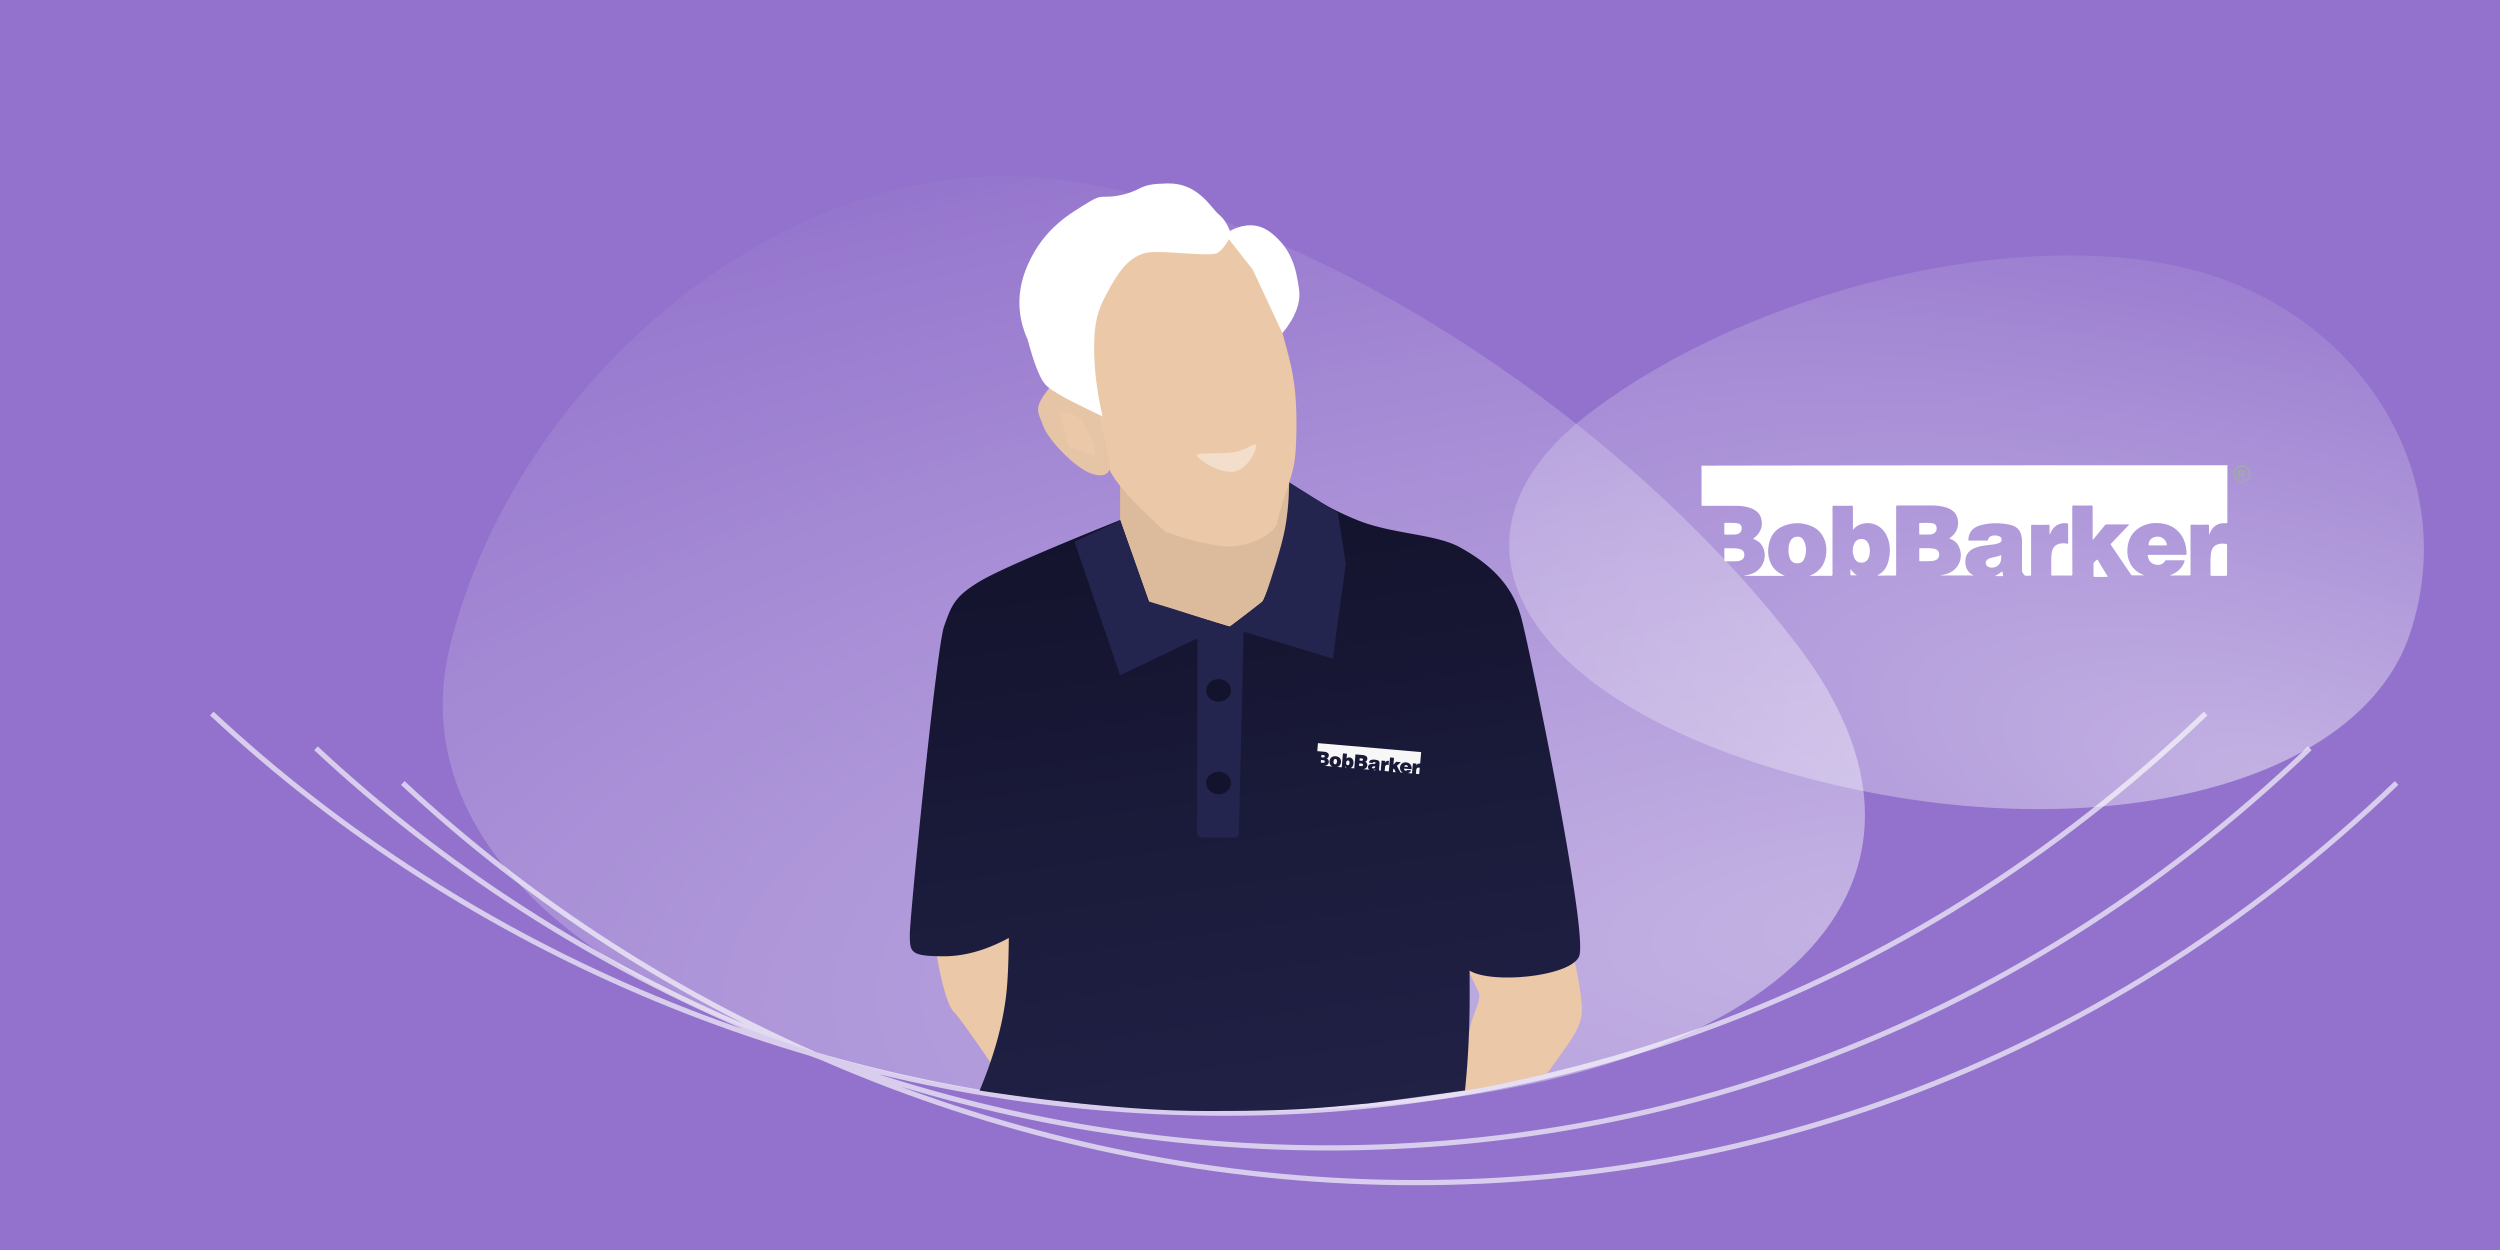 <?xml version="1.0" encoding="UTF-8"?><svg width="1440" height="720" xmlns="http://www.w3.org/2000/svg"><defs><radialGradient cx="93.107%" cy="80.797%" fx="93.107%" fy="80.797%" r="99.481%" gradientTransform="matrix(-.059 -.996 1.637 -.224 -.337 1.916)" id="a"><stop stop-color="#FFF" offset="0%"/><stop stop-color="#FFF" stop-opacity="0" offset="100%"/></radialGradient><radialGradient cx="93.107%" cy="80.797%" fx="93.107%" fy="80.797%" r="101.815%" gradientTransform="matrix(0 -1 1.645 0 -.398 1.739)" id="b"><stop stop-color="#FFF" offset="0%"/><stop stop-color="#FFF" stop-opacity="0" offset="100%"/></radialGradient><linearGradient x1="58.655%" y1="172.209%" x2="33.012%" y2="6.029%" id="c"><stop stop-color="#2B2B59" offset="0%"/><stop stop-color="#13132D" offset="100%"/></linearGradient></defs><g fill="none" fill-rule="evenodd"><path fill="#FFF" d="M0 0h1440v720H0z"/><path fill="#9272CC" d="M-199 720h1838V0H-199z"/><path d="M716.53 640.055c290.15 0 432.586-120.56 318.138-269.278C920.217 222.06 715.591 101.5 577.62 101.5S297.214 222.06 259.483 370.777C221.75 519.495 426.378 640.055 716.529 640.055z" fill="url(#a)" style="mix-blend-mode:soft-light" opacity=".458"/><path d="M1081.517 468.345c168.58 0 309.798-76.165 315.42-170.118 5.624-93.954-72.422-170.119-174.318-170.119-101.896 0-243.115 76.165-315.42 170.119-72.306 93.953 5.74 170.118 174.318 170.118z" fill="url(#b)" style="mix-blend-mode:soft-light" opacity=".458" transform="rotate(15 1138.722 298.227)"/><g fill-rule="nonzero" opacity=".644" stroke="#FFF" stroke-width="3"><path d="M122 411c296.43 277.117 798.531 335.367 1148.46 0M182 431c296.43 277.117 798.531 335.367 1148.46 0M232 451c296.43 277.117 798.531 335.367 1148.46 0"/></g><g fill-rule="nonzero"><path d="M645.182 276.172v23.385l13.328 46.407 23.458 8.288 26.201 6.858 17.538-10.425c8.763-14.306 13.946-24.329 15.548-30.067 6.769-24.233 2.127-40.34 1.437-42.49-1.402-4.37-6.223 28.505-22.452 32.295-16.23 3.789-24.855 1.415-33.275-.418-5.613-1.223-10.718-2.887-15.314-4.994l-26.469-28.84z" fill="#DCBB9D"/><path d="M638.2 268.653c2.943 7.94 13.958 20.464 33.042 37.571 11.103 4.148 21.676 6.866 31.72 8.153 15.065 1.932 28.367-5.878 31.387-10.7 3.02-4.82-.82 2.555 4.513-14.65 5.332-17.204 7.9-18.343 7.9-45.538 0-27.195-4.7-37.921-8.299-52.786-2.398-9.91-5.688-18.583-9.87-26.02l-20.611-28.205-8.66 8.649-40.013-4.864-28.285 17.752c-2.61 8.602-4.284 15.155-5.024 19.66-1.11 6.755-1.405 3.814.17 22.381a400.427 400.427 0 004.854 36.86c1.84 13.217 4.231 23.796 7.175 31.737z" fill="#EBC8A7"/><path d="M639.5 268.014c-.38 5.342-3.834 6.989-10.365 4.94-9.795-3.071-25.482-19.818-28.142-27.399-2.66-7.58-5.762-9.613 1.042-18.961 4.536-6.233 5.736-7.722 3.599-4.468l26.865 13.55 7.001 32.338z" fill="#E6C5A7"/><path d="M602.124 221.502c-3.144-3.532-6.534-12.136-10.17-25.814-6.387-14.175-6.387-28.531 0-43.07 9.579-21.806 25.418-30.093 34.696-35.911 9.278-5.818 7.92-1.682 20.14-4.617s8.212-6.14 25.877-6.437c17.665-.297 24.907 14.248 29.49 17.976 3.056 2.486 5.392 6.372 7.009 11.658-2.45 5.071-5.025 8.51-7.726 10.32-4.052 2.714-33.601-1.927-41.5.08-7.897 2.006-13.682 7.58-20.202 19.272-6.521 11.69-9.518 17.901-9.518 35.716 0 11.876 1.61 24.945 4.83 39.207-10.041-4.791-16.81-8.132-20.309-10.023-6.654-3.597-10.86-6.383-12.617-8.357z" fill="#FFF"/><path d="M705.41 134.719c10.377-6.503 19.436-6.6 27.178-.292 11.612 9.461 14.014 20.45 15.653 32.182 1.093 7.821-2.097 16.248-9.57 25.279l-17.062-36.526-16.2-20.643z" fill="#FFF"/><path d="M538.503 544.487c3.675 22.121 7.35 34.944 11.024 38.47 2.408 2.31 10.751 13.966 25.03 34.968l12.098-62.831-4.282-18.03-43.87 7.423zM905.767 547.787c3.81 17.183 5.606 28.765 5.389 34.744-.326 8.97-6.254 16.452-12.62 25.454-4.243 6.002-6.768 9.47-7.574 10.403l-28.167 6.399-21.13 3.895c1.892-19.839 3.95-33.473 6.173-40.902 1.758-5.875 5.552-12.623 3.826-16.391-6.83-14.904-12.577-25.382-17.243-31.435l9.219-21.437 19.982 31.403 42.145-2.133z" fill="#EBC8A7"/><path d="M121.182 194.534c-44.61 17.94-71.661 29.784-81.152 35.53-14.237 8.619-15.998 13.657-20.29 25.88C15.448 268.166.053 422.98.053 433.277c0 10.298.257 12.533 19.687 12.533 12.953 0 26.579-4.177 40.877-12.533l-4.74-82.184c1.708 58.013 1.708 96.001 0 113.965-1.71 17.965-6.922 37.333-15.64 58.104a1149.642 1149.642 0 0036.16 4.987c36.652 4.45 68.288 6.77 93.145 6.77 8.895 0 31.053.114 51.516-.873 18.64-.899 35.862-2.886 40.597-3.239 4.075-.303 23.467-2.874 58.177-7.713 1.8-17.35 2.7-35.622 2.7-54.814s-.093-38.628-.278-58.308c-4.961 19.155-5.902 32.762-2.822 40.821 4.62 12.089 60.764 8.137 66.153-4.983 5.389-13.12-27.52-172.255-33.096-194.165-5.577-21.91-21.395-33.524-35.529-41.374-14.134-7.85-39.032-7.499-59.26-15.737-13.486-5.493-26.255-12.505-38.306-21.036-1.22 17.198-2.789 29.8-4.707 37.807-1.918 8.006-5.797 18.217-11.64 30.633l-18.696 14.006-46.522-14.006-16.647-47.404z" fill="url(#c)" transform="translate(524 105)"/><path d="M689.796 365.132l-.262 114.686a2.6 2.6 0 002.6 2.606h18.847a2.6 2.6 0 002.6-2.54l2.742-117.416-12.026-2.258c-4.324.78-7.63 1.825-9.921 3.134-2.29 1.309-3.817 1.905-4.58 1.788z" fill="#24254E"/><path d="M618.908 312.023l26.274 76.936 60.068-28.741-29.764-9.545-13.673-4.192-16.631-46.793M708.339 361.387l59.34 17.974 7.502-54.365-4.557-29.67-27.037-16.867-1.023-.638c-.137 11.13-1.13 20.956-2.98 29.476s-5.719 21.358-11.609 38.51l-19.636 15.58z" fill="#24254E"/><path d="M689.351 262.298c-.165-1.824 9.91-.738 19.35-1.608 9.44-.87 13.89-6.387 14.745-4.222.855 2.165-4.882 14.614-13.533 15.292-8.65.677-20.397-7.639-20.562-9.462z" fill="#FFF" opacity=".408"/><path d="M701.888 457.504c-3.952 0-7.156-2.912-7.156-6.504 0-3.592 3.204-6.504 7.156-6.504 3.952 0 7.155 2.912 7.155 6.504 0 3.592-3.203 6.504-7.155 6.504zm0-53.331c-3.952 0-7.156-2.912-7.156-6.504 0-3.592 3.204-6.504 7.156-6.504 3.952 0 7.155 2.912 7.155 6.504 0 3.592-3.203 6.504-7.155 6.504z" fill="#13132D"/><path fill="#EBC8A7" d="M623.194 241.44l7.336 16.066v4.794l-14.668-4.794-5.695-19.83h5.695"/></g><g opacity=".961" fill="#FFF"><path d="M818.603 433.203c-.007.074-.026.132-.033.206l-.548 6.268c-.014.163-.046.19-.219.16-.735-.11-1.397.101-1.867.969-.034.056-.054.114-.117.168l.084-.96c.011-.134 0-.18-.144-.192-.596-.037-1.19-.09-1.77-.155-.13-.011-.163.03-.173.149l-.476 5.44c-.02.237-.02.237-.267.215l-2.117-.185c.166-.06.285-.094.407-.143.635-.243 1.11-.663 1.399-1.293.053-.114.057-.159-.088-.172l-1.928-.168c-.058-.005-.116-.01-.166.06-.282.377-.668.448-1.082.337-.427-.127-.708-.42-.786-.873-.058-.333-.058-.333.26-.305l3.916.343c.145.012.206-.012.205-.176.044-.995-.138-1.92-.816-2.694-.438-.5-1.011-.803-1.654-.964-.831-.192-1.637-.173-2.427.175-1.035.476-1.591 1.321-1.749 2.454a3.1 3.1 0 00.074 1.333c.21.763.673 1.325 1.356 1.698.056.034.11.069.223.123-.493-.043-.928-.08-1.363-.119-.073-.006-.112-.054-.137-.101-.656-1.19-1.31-2.394-1.966-3.584-.05-.094-.018-.135.046-.19l2.06-1.845c.048-.04.097-.096.176-.164l-.653-.057-1.842-.16a.35.35 0 00-.333.134l-1.35 1.401c-.031.027-.064.07-.128.123l.019-.207.313-3.578c.014-.162-.027-.196-.187-.21a41.47 41.47 0 01-1.914-.167c-.145-.013-.19.013-.205.176a1350.65 1350.65 0 00-.656 7.66c-.014.162-.047.204-.22.188a45.983 45.983 0 00-2.016-.176c-.13-.011-.186-.046-.159-.193.075-.693.107-1.39.196-2.068.04-.295.108-.572.262-.826.205-.34.525-.49.907-.517.236-.024.468-.004.695.076.099.038.158.029.17-.104l.18-2.07c.009-.089-.002-.135-.102-.158-.832-.177-1.532.134-1.95.902a.89.89 0 01-.15.21c.03-.325.058-.65.085-.96.011-.134-.014-.18-.146-.177a34.847 34.847 0 01-1.754-.154c-.13-.011-.177.014-.19.162l-.474 5.426c-.022.251-.022.251-.269.23l-.145-.013c-.101-.009-.264.007-.303-.041-.102-.173-.28-.308-.274-.546.008-.088.002-.193.01-.282l.28-3.193a2.63 2.63 0 00-.03-.673c-.11-.74-.588-1.124-1.243-1.316-1.054-.315-2.127-.41-3.21-.22-.594.111-1.113.364-1.398.95-.088.17-.12.361-.167.566-.022.087-.011.133.105.143l1.986.174c.087.007.119-.02.141-.107a.54.54 0 01.428-.38 1.27 1.27 0 01.838.103c.17.075.26.202.257.41-.003.194-.129.302-.295.362-.346.118-.697.118-1.049.131-.586.024-1.186.03-1.757.204-.675.21-1.108.648-1.2 1.37-.108.72.088 1.319.724 1.732.014.016.028.017.055.05l-3.8-.333c.282-.05.547-.071.8-.124a2.25 2.25 0 001.634-2.97 1.589 1.589 0 00-.85-.969c-.043-.018-.099-.053-.14-.071 0 0-.014-.016-.013-.031.218-.145.42-.291.597-.47.643-.673.739-1.767.23-2.467-.301-.399-.735-.616-1.19-.76a5.791 5.791 0 00-1.321-.264l-3.814-.334c-.16-.014-.192.028-.207.19l-.667 7.63c-.014.162-.05.233-.237.202-.637-.07-1.262-.11-1.9-.166-.013-.016.003-.03.019-.043.757-.307 1.188-.895 1.415-1.65.303-.956.358-1.92-.011-2.876-.6-1.497-2.078-1.805-3.063-1.4-.243.098-.447.26-.637.436-.055-.05-.02-.106-.016-.15.07-.813.142-1.626.212-2.425.011-.133 0-.178-.146-.176a44.67 44.67 0 01-1.986-.174c-.145-.013-.164.03-.175.163l-.67 7.658c-.015.163-.049.22-.223.204-.782-.083-1.551-.135-2.334-.204.05-.07.122-.064.168-.09 1.04-.37 1.634-1.138 1.86-2.22a3.47 3.47 0 00-.017-1.64c-.208-.793-.668-1.385-1.38-1.76-1.007-.52-2.064-.627-3.147-.275-1.022.328-1.614 1.08-1.866 2.116a3.447 3.447 0 00-.051 1.59c.158.862.644 1.486 1.382 1.908.055.035.097.053.153.088.014.001.013.016.026.032l-4.655-.407c.34-.045.636-.079.95-.156 1.406-.383 2.105-2.02 1.38-3.26-.177-.314-.354-.463-.87-.747.189-.147.373-.25.534-.415.512-.507.696-1.116.583-1.826-.084-.544-.415-.93-.874-1.194-.585-.334-1.217-.464-1.87-.521-1.23-.123-2.464-.216-3.682-.322-.145-.013-.186-.046-.173-.194l.37-4.228c.006-.074-.003-.135.003-.209 19.827 1.69 39.65 3.425 59.474 5.159zM817.606 444.063l-.146 1.671c-.01.118-.043.16-.174.149l-1.566-.137c-.072-.007-.145-.013-.134-.131.083-.783.093-1.571.234-2.348.105-.528.332-.955.899-1.084.299-.078.603-.051.917.036.1.023.125.07.116.174l-.146 1.67z"/><path d="M768.14 438.538c.012-.311.1-.661.287-.958.204-.324.494-.463.871-.43.363.032.576.259.68.58.245.708.17 1.401-.18 2.056-.16.329-.463.451-.826.42a.815.815 0 01-.74-.557c-.131-.34-.144-.698-.093-1.11zM777.325 439.504c-.04.28-.091.543-.23.8-.174.312-.437.483-.801.466-.393-.02-.654-.207-.783-.575-.2-.554-.181-1.104.084-1.632.178-.357.473-.554.879-.519.391.035.649.266.773.679.08.26.087.514.078.781zM782.864 440.414l.054-.62c.007-.075.025-.118.112-.11.492.058 1.003.058 1.49.175.5.118.69.462.562.928-.083.276-.284.407-.552.458-.282.05-.557.026-.833.002l-.769-.067c-.116-.01-.142-.043-.118-.145.032-.206.036-.414.054-.62zM761.703 437.833c.261.023.596.037.907.154.354.135.51.357.477.727-.03.354-.24.575-.61.632-.223.04-.455.02-.673 0l-.884-.077c-.102-.009-.158-.029-.147-.162.05-.413.071-.813.108-1.227.009-.103.04-.13.142-.122.201.033.404.05.68.075zM783.92 436.83c.188.017.434.038.678.09.3.07.476.235.498.49.028.345-.111.601-.4.725a.976.976 0 01-.46.079l-1.044-.092c-.087-.007-.129-.026-.12-.13l.096-1.093c.009-.104.055-.13.14-.107.19.002.38.018.611.038zM761.725 436.244l-.565-.05c-.087-.007-.13-.025-.12-.129l.095-1.094c.008-.089.026-.132.128-.123.419.052.842.059 1.244.139.359.076.534.24.552.54.01.388-.158.641-.531.728-.283.065-.57-.005-.803-.01zM803.134 444.772l-.682-.06c-.087-.007-.115-.025-.106-.128l.123-1.405c.012-.133.119-.183.198-.25.27-.245.284-.244.43.097.272.56.53 1.119.804 1.664.062.125.03.152-.099.125-.218-.019-.45-.024-.668-.043zM792.115 441.278c0 .343-.043.652-.227.919-.288.451-1 .583-1.424.248a.498.498 0 01.085-.812c.2-.117.422-.142.629-.169.325-.046.62-.08.937-.186zM809.908 441.716l-.913-.08c-.117-.01-.127-.055-.104-.157.106-.542.54-.832 1.149-.764.478.042.905.511.907.988.004.12-.053.1-.125.093l-.914-.08zM774.94 441.374c.178.314.388.585.661.803l-.638-.056c-.073-.006-.085-.037-.08-.096l.058-.65zM791.199 443.63c.183-.089.32-.152.472-.228.139-.077.264-.17.418-.261.015.165.016.314.048.451.02.106-.04.116-.112.11l-.826-.073z"/></g><g><path d="M1283.034 268c0 .37-.074.667-.074 1.038v31.444c0 .816-.147.964-1.034.89-3.769-.222-7.02 1.113-9.015 5.636-.148.297-.222.594-.517.89v-4.82c0-.668-.074-.89-.813-.89-3.03.074-6.06.074-9.015 0-.665 0-.813.222-.813.816v27.29c0 1.187 0 1.187-1.256 1.187h-10.788c.812-.37 1.404-.593 1.995-.89 3.103-1.483 5.32-3.782 6.502-7.045.222-.593.222-.816-.517-.816h-9.828c-.295 0-.59 0-.813.371-1.256 2.002-3.177 2.522-5.32 2.15-2.217-.444-3.768-1.779-4.36-4.004-.443-1.631-.443-1.631 1.183-1.631h19.95c.74 0 1.035-.149.961-.964-.221-4.97-1.551-9.493-5.32-13.053-2.438-2.299-5.468-3.56-8.793-4.079-4.286-.593-8.35-.148-12.192 1.929-5.025 2.818-7.464 7.267-7.76 12.978-.147 2.299.149 4.524.962 6.6 1.403 3.708 3.99 6.304 7.61 7.861.296.148.592.297 1.183.52h-6.946c-.37 0-.591-.223-.74-.446-3.842-5.636-7.684-11.346-11.526-16.983-.296-.445-.148-.667.147-.964 3.178-3.337 6.43-6.748 9.606-10.085.222-.223.444-.52.813-.89h-12.709c-.74 0-1.183.222-1.626.815l-6.207 7.565c-.148.148-.295.37-.591.667v-1.038-17.947c0-.816-.222-.964-1.035-.964-3.25.074-6.502.074-9.753 0-.74 0-.961.148-.961.964 0 12.83 0 25.66.074 38.415 0 .816-.148 1.038-1.035 1.038-3.399-.074-6.872-.074-10.27 0-.666 0-.961-.148-.887-.89.073-3.485-.074-6.97.073-10.382.074-1.483.296-2.892.961-4.227.887-1.78 2.439-2.67 4.36-2.966 1.182-.223 2.364-.223 3.547.074.517.148.812.074.812-.594v-10.382c0-.445-.073-.668-.59-.742-4.286-.519-7.686 1.335-9.459 5.34a4.43 4.43 0 01-.665 1.112v-4.82c0-.668-.148-.89-.813-.816-2.956.074-5.985.074-8.94 0-.666 0-.888.148-.888.89v27.217c0 1.26 0 1.26-1.256 1.26h-.739c-.517 0-1.33.149-1.551-.074-.592-.815-1.552-1.409-1.626-2.595 0-.445-.074-.964-.074-1.41v-16.018c0-1.112-.148-2.225-.443-3.337-.887-3.634-3.473-5.34-6.872-6.007-5.468-1.112-10.936-1.112-16.33.297-2.956.815-5.469 2.299-6.651 5.34-.37.889-.443 1.853-.591 2.891-.074.445 0 .668.591.668h10.123c.444 0 .591-.149.665-.593.222-1.039.961-1.78 1.995-2.077 1.404-.445 2.882-.37 4.286.148.887.297 1.404.89 1.478 1.929.074.964-.517 1.557-1.33 1.928-1.7.741-3.473.89-5.246 1.112-2.956.37-5.986.668-8.794 1.78-3.325 1.335-5.32 3.708-5.468 7.342-.221 3.634 1.035 6.526 4.434 8.306.074.074.148.074.295.222h-19.36c1.405-.37 2.735-.593 3.99-.964 6.651-2.15 9.829-9.196 6.947-15.5-.96-2.15-2.513-3.633-4.73-4.449-.221-.074-.517-.222-.738-.297 0 0-.074-.074-.074-.148 1.034-.816 1.995-1.631 2.808-2.596 2.955-3.633 2.955-9.121.074-12.384-1.7-1.854-3.99-2.744-6.355-3.263-2.217-.52-4.508-.742-6.798-.742h-19.434c-.813 0-.96.223-.96 1.038v38.267c0 .816-.149 1.187-1.11 1.112-3.25-.074-6.428 0-9.68 0-.073-.074 0-.148.075-.222 3.694-1.854 5.616-4.969 6.428-8.825 1.109-4.895.961-9.715-1.33-14.313-3.694-7.194-11.305-8.084-16.108-5.636-1.183.593-2.143 1.483-3.03 2.447-.295-.222-.148-.52-.148-.742v-12.162c0-.667-.074-.89-.812-.816-3.4.075-6.725.075-10.124 0-.739 0-.813.223-.813.89v38.415c0 .816-.147 1.113-1.034 1.113-3.99-.074-7.907 0-11.897 0 .222-.371.591-.371.813-.52 5.099-2.298 7.759-6.377 8.424-11.865.37-2.744.148-5.488-.813-8.158-1.404-3.856-3.99-6.6-7.759-8.157-5.32-2.151-10.714-2.225-16.035 0-5.024 2.076-7.684 6.08-8.497 11.346-.444 2.67-.37 5.34.443 7.935 1.182 4.228 3.916 7.12 7.833 8.9.295.148.517.222.813.37.074 0 .074.075.147.149h-23.72c1.7-.371 3.178-.668 4.73-1.187 6.946-2.521 9.754-10.976 5.542-16.834-1.035-1.483-1.995-2.15-4.73-3.337.888-.816 1.774-1.41 2.513-2.3 2.365-2.743 3.03-5.858 2.143-9.344-.665-2.67-2.512-4.45-4.95-5.562-3.104-1.409-6.356-1.78-9.68-1.78-6.282-.074-12.563 0-18.77 0-.738 0-.96-.148-.96-.89v-21.21c0-.37-.074-.667-.074-1.038 101.011-.222 202.023-.222 303.034-.222z" fill="#FFF"/><path d="M1296.349 274.526c-.517.593-.739 1.41-1.256 1.928-1.552 1.558-3.843 2.003-5.838 1.039-1.921-.89-2.956-2.819-2.808-5.118.148-2.002 1.626-3.633 3.769-4.227.074 0 .148-.074.148-.148h2.29c1.774.667 3.03 1.78 3.695 3.56v2.966zm-8.941-1.335c.148 2.3 1.995 4.079 4.138 4.005 2.217-.148 3.916-2.002 3.842-4.301-.147-2.374-1.92-4.005-4.285-3.857-2.143 0-3.769 1.928-3.695 4.153z" fill="#A1A8B0" fill-rule="nonzero"/><path d="M1282.8 322.498v8.38c0 .594-.148.816-.813.816h-7.98c-.37 0-.74 0-.74-.593.074-3.93-.221-7.861.148-11.792.296-2.67 1.257-4.894 4.064-5.784 1.478-.52 3.03-.52 4.656-.223.517.075.665.297.665.816v8.38zM1030.205 316.538c-.074-1.557.222-3.337 1.034-4.894.887-1.706 2.291-2.522 4.212-2.522 1.848 0 3.03 1.039 3.695 2.596 1.552 3.411 1.478 6.897 0 10.308-.665 1.706-2.143 2.448-3.99 2.448-1.848 0-3.178-.816-3.99-2.448-.813-1.631-1.035-3.411-.961-5.488zM1077.084 317.346c-.073 1.409-.221 2.744-.812 4.079-.74 1.631-1.996 2.595-3.843 2.67-1.995.074-3.399-.742-4.212-2.522-1.256-2.67-1.404-5.414-.295-8.158.739-1.854 2.143-2.966 4.212-2.966 1.995 0 3.399 1.038 4.211 3.04.518 1.261.666 2.522.74 3.857zM1105.497 319.463v-3.115c0-.37.074-.593.517-.593 2.512.074 5.099-.148 7.61.223 2.587.37 3.696 2.002 3.252 4.375-.295 1.41-1.256 2.15-2.586 2.521-1.404.371-2.808.371-4.212.371h-3.916c-.591 0-.74-.148-.665-.667.074-1.038 0-2.077 0-3.115zM997.346 315.83c1.33 0 3.03-.075 4.656.37 1.847.52 2.734 1.557 2.734 3.411 0 1.78-.961 2.967-2.808 3.412-1.109.296-2.291.296-3.4.296h-4.507c-.517 0-.813-.074-.813-.741.074-2.077 0-4.079 0-6.155 0-.52.148-.668.665-.668 1.035.074 2.07.074 3.473.074zM1109.248 301.163c.96 0 2.216 0 3.473.149 1.551.222 2.512.964 2.734 2.224.295 1.706-.296 3.041-1.7 3.783-.739.37-1.478.593-2.29.593h-5.32c-.444 0-.666-.074-.666-.593v-5.488c0-.52.222-.668.665-.594.96-.074 1.921-.074 3.104-.074zM996.755 307.912h-2.882c-.443 0-.665-.074-.665-.593v-5.488c0-.445.074-.668.591-.668 2.143.074 4.286-.074 6.355.149 1.848.222 2.808.964 3.03 2.447.222 1.928-.517 3.263-2.365 3.856-1.404.445-2.882.223-4.064.297zM1209.927 332.328h-3.473c-.444 0-.591-.074-.591-.593v-7.045c0-.668.517-.965.886-1.335 1.256-1.335 1.33-1.335 2.217.296 1.626 2.67 3.177 5.34 4.803 7.935.37.594.222.742-.443.668-1.109 0-2.291.074-3.4.074zM1152.66 319.735c.148 1.705.074 3.263-.739 4.672-1.256 2.373-4.803 3.337-7.094 1.854-1.404-.964-1.404-3.04.074-4.079.96-.667 2.07-.89 3.104-1.112 1.625-.371 3.103-.668 4.655-1.335zM1242.833 314.168h-4.656c-.59 0-.665-.223-.59-.742.295-2.744 2.364-4.375 5.467-4.301 2.439 0 4.803 2.15 5.025 4.524.074.593-.222.519-.591.519h-4.655zM1065.854 327.694c1.035 1.483 2.217 2.744 3.695 3.708h-3.251c-.37 0-.444-.148-.444-.445v-3.263zM1149.067 331.839c.886-.52 1.551-.89 2.29-1.335.665-.445 1.257-.964 1.995-1.484.148.816.222 1.558.444 2.225.148.52-.148.594-.517.594h-4.212z" fill="#FFF"/><path d="M1293.36 276.438c-.738.222-1.108 0-1.403-.594-.222-.519-.591-.964-.813-1.483-.222-.445-.665-.37-.96-.297-.37.075-.222.445-.222.668v1.335c0 .37-.148.445-.444.445-.37 0-.443-.149-.443-.52v-4.82c0-.296.074-.519.443-.519.813 0 1.626 0 2.439.074.739.074 1.182.445 1.33 1.187.074.741-.074 1.483-.813 1.78-.591.222-.443.445-.222.815.296.742.665 1.335 1.109 1.929zm-2.66-4.82c-.517-.075-.886-.075-.886.74 0 .742.222.965.96.89.666-.073 1.478.075 1.478-.815 0-.89-.812-.816-1.551-.816z" fill="#A1A8B0" fill-rule="nonzero"/></g></g></svg>